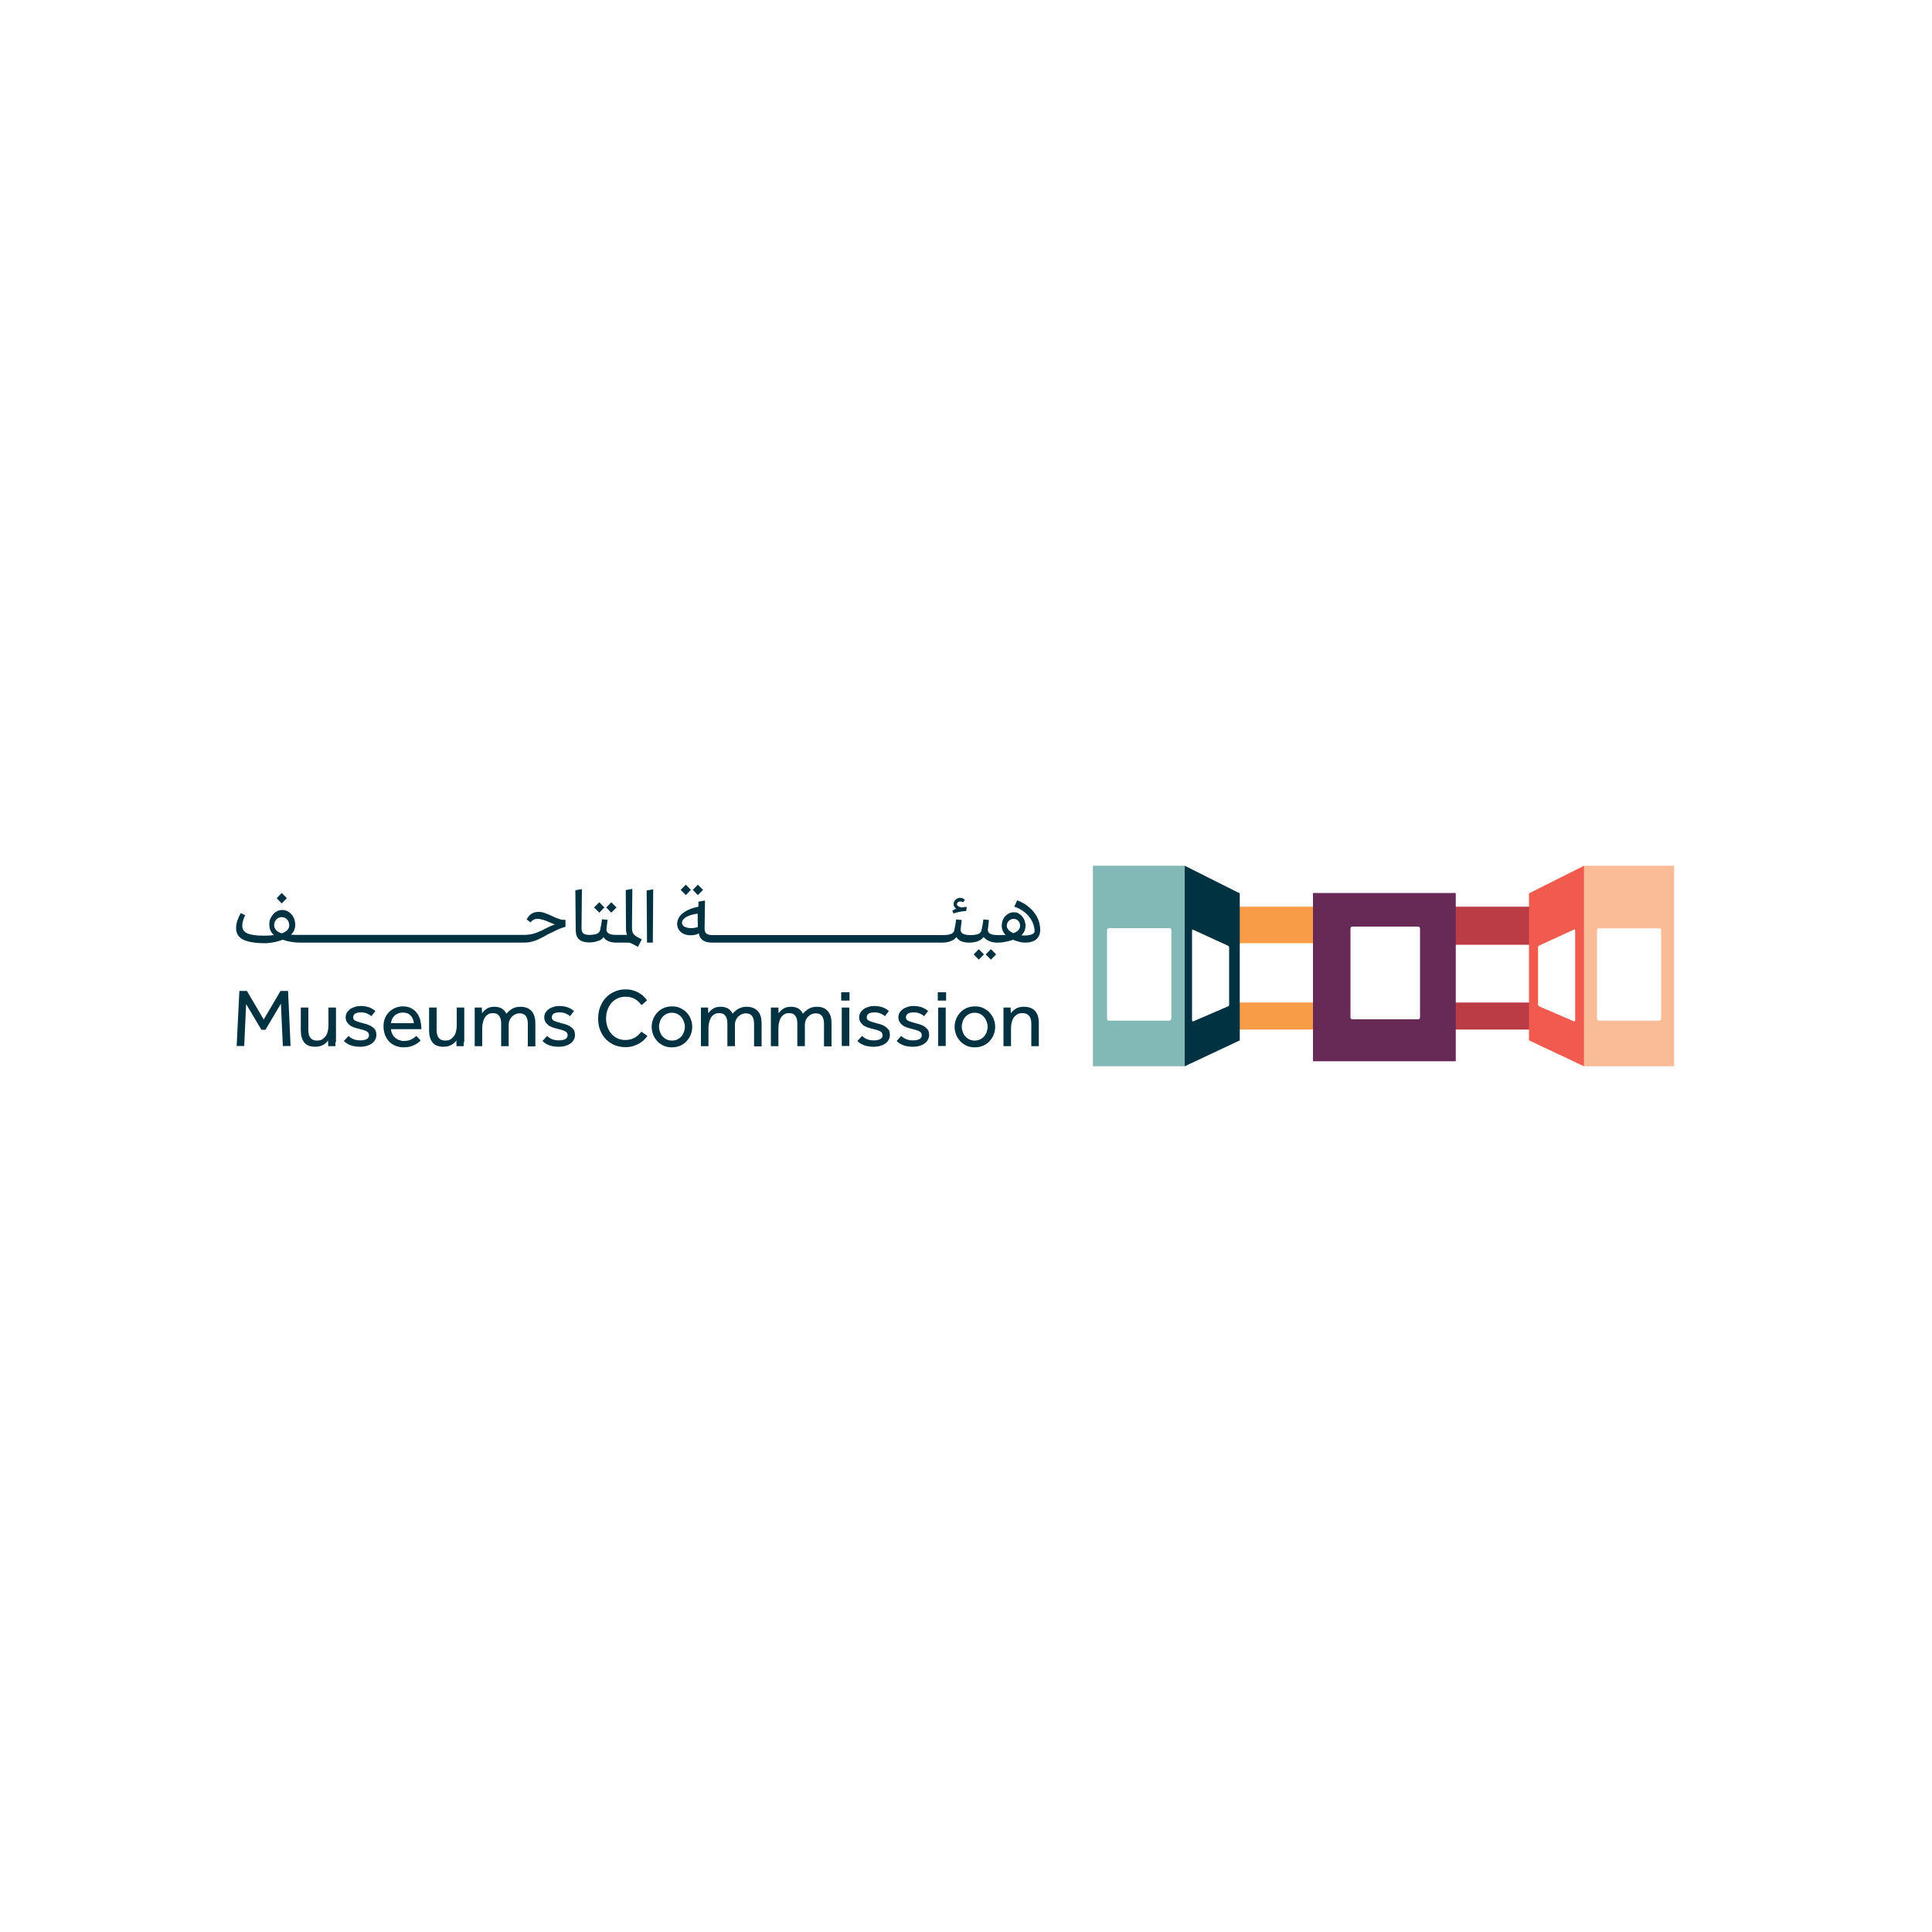 <?xml version="1.0" encoding="utf-8"?>
<!-- Generator: Adobe Illustrator 28.0.0, SVG Export Plug-In . SVG Version: 6.00 Build 0)  -->
<svg version="1.1" id="Layer_1" xmlns="http://www.w3.org/2000/svg" xmlns:xlink="http://www.w3.org/1999/xlink" x="0px" y="0px"
	 viewBox="0 0 1000 1000" style="enable-background:new 0 0 1000 1000;" xml:space="preserve">
<style type="text/css">
	.st0{fill:#BB3C45;}
	.st1{fill:#F89C47;}
	.st2{fill:#672A56;}
	.st3{fill:#82B9B6;}
	.st4{fill:#003242;}
	.st5{fill:#FABC96;}
	.st6{fill:#F05B4E;}
</style>
<g>
	<g>
		<path class="st0" d="M792.9,518.1c0,0.5-0.4,0.8-0.8,0.8h-39.5c-0.5,0-0.8-0.4-0.8-0.8v-28.3c0-0.5,0.4-0.8,0.8-0.8H792
			c0.5,0,0.8,0.4,0.8,0.8V518.1z M738.8,532.9h55v-63.6h-55V532.9z"/>
		<path class="st1" d="M682.2,518.1c0,0.5-0.4,0.8-0.8,0.8h-40.7c-0.5,0-0.9-0.4-0.9-0.8V489c0-0.5,0.4-0.8,0.9-0.8h40.7
			c0.5,0,0.8,0.4,0.8,0.8V518.1z M639.2,532.9h46.2v-63.6h-46.2V532.9z"/>
		<path class="st2" d="M735,526.6c0,0.5-0.4,1-1,1h-34c-0.5,0-1-0.4-1-1v-46c0-0.5,0.4-1,1-1h34c0.5,0,1,0.4,1,1V526.6z
			 M679.6,549.3h73.9v-87.1h-73.9V549.3z"/>
		<path class="st3" d="M606.2,527.3c0,0.5-0.4,1-1,1H574c-0.5,0-1-0.4-1-1v-45.9c0-0.5,0.4-1,1-1h31.3c0.5,0,1,0.4,1,1V527.3z
			 M565.7,551.9h47.5V448.1h-47.5V551.9z"/>
		<path class="st4" d="M636.2,520.1c0,0.3-0.3,0.7-0.6,0.8l-18.1,7.8c-0.3,0.1-0.5-0.2-0.5-0.7v-46.1c0-0.5,0.2-0.9,0.5-0.7
			l18.1,8.3c0.3,0.1,0.6,0.5,0.6,0.9V520.1z M613.2,448.1v103.8l28.5-13.4v-76.1L613.2,448.1z"/>
		<path class="st5" d="M859.8,527.3c0,0.5-0.4,1-1,1h-31.2c-0.5,0-1-0.4-1-1v-45.8c0-0.5,0.4-1,1-1h31.2c0.5,0,1,0.4,1,1V527.3z
			 M819.9,551.9h46.6V448.1h-46.6V551.9z"/>
		<path class="st6" d="M815.3,528c0,0.5-0.2,0.9-0.5,0.7l-18.1-7.8c-0.3-0.1-0.6-0.5-0.6-0.8v-29.8c0-0.3,0.3-0.7,0.6-0.9l18.1-8.3
			c0.3-0.1,0.5,0.2,0.5,0.7V528z M791.4,462.4v76.1l28.5,13.4V448.1L791.4,462.4z"/>
	</g>
	<polygon class="st4" points="143.2,464.9 145.8,467.6 148.5,464.9 145.8,462.2 	"/>
	<g>
		<path class="st4" d="M145.9,483.1c-2.7-0.8-4-2.3-4-4.3c0-0.6,0.1-1.1,0.3-1.6c0.2-0.5,0.5-0.9,0.8-1.3c0.4-0.4,0.8-0.7,1.3-0.9
			c0.5-0.2,1-0.3,1.5-0.3c0.5,0,1.1,0.1,1.5,0.3c0.5,0.2,0.9,0.5,1.3,0.9c0.4,0.4,0.6,0.8,0.8,1.3c0.2,0.5,0.3,1,0.3,1.6
			C149.8,480.7,148.5,482.1,145.9,483.1 M286.5,482.2c0.8-0.4,1.6-0.8,2.3-1.1c0.7-0.3,1.3-0.6,2-0.8c0.6-0.2,1.3-0.4,1.9-0.6v-3.6
			h-0.9c-0.4,0-0.7,0-1.1-0.1c-0.4-0.1-0.8-0.2-1.2-0.3c-0.5-0.2-1-0.4-1.6-0.6c-0.6-0.2-1.3-0.5-2-0.9c-0.9-0.4-1.8-0.8-2.5-1.1
			c-0.7-0.3-1.3-0.5-1.9-0.7c-0.5-0.2-1-0.3-1.5-0.3c-0.4-0.1-0.9-0.1-1.3-0.1c-1.3,0-2.5,0.3-3.5,0.9c-1,0.6-1.9,1.6-2.6,3l2,1.5
			c0.6-0.7,1.2-1.2,1.7-1.4c0.5-0.3,1.1-0.4,1.9-0.4c0.4,0,0.8,0,1.2,0.1c0.4,0.1,0.9,0.2,1.4,0.3c0.5,0.2,1.1,0.4,1.8,0.6
			c0.7,0.3,1.5,0.6,2.4,1l2.2,0.9c-0.7,0.2-1.5,0.5-2.3,0.9c-0.8,0.4-1.7,0.8-2.7,1.3c-1.1,0.6-2.1,1.1-3.1,1.5
			c-0.9,0.4-1.8,0.7-2.7,1c-0.8,0.2-1.6,0.4-2.4,0.5c-0.8,0.1-1.6,0.2-2.4,0.2H268h-3.4h-3.4h-3.4h-3.4h-3.4h-3.4H244h-3.4h-3.4
			h-3.4h-3.4h-3.4h-3.4H220h0h-3.4h-3.4h0h-3.4h-3.4h-3.4h-3.4H196h-3.4h-3.4h0h-3.4h-3.4h0h-3.4h-3.4h-3.4h-3.4h-3.4h-3.4h-3.4
			h-3.4c-0.9,0-1.7,0-2.4,0c-0.8,0-1.5-0.1-2.2-0.1c1.5-1.4,2.2-3.1,2.2-5.2c0-1.1-0.2-2-0.5-3c-0.4-0.9-0.8-1.7-1.5-2.4
			c-0.6-0.7-1.3-1.2-2.1-1.6c-0.8-0.4-1.7-0.6-2.6-0.6c-0.9,0-1.8,0.2-2.6,0.6c-0.8,0.4-1.5,0.9-2.1,1.6c-0.6,0.7-1.1,1.5-1.5,2.4
			c-0.4,0.9-0.5,1.9-0.5,3c0,2.2,0.8,4,2.4,5.4c-1.5,0.2-3.2,0.3-5.1,0.3c-2.1,0-3.8-0.1-5.2-0.3c-1.4-0.2-2.6-0.5-3.5-0.9
			c-0.9-0.4-1.6-1-2-1.6c-0.4-0.7-0.6-1.5-0.6-2.4c0-0.7,0.1-1.6,0.4-2.5c0.2-0.9,0.6-1.9,1.1-2.9l-2.3-1.1c-0.7,1.3-1.3,2.6-1.8,4
			c-0.4,1.4-0.6,2.7-0.6,3.8c0,1.4,0.3,2.5,0.9,3.5s1.5,1.8,2.7,2.4c1.2,0.6,2.7,1.1,4.6,1.4c1.8,0.3,4,0.5,6.6,0.5
			c1.6,0,3.2-0.2,4.8-0.5c1.6-0.3,3.1-0.8,4.6-1.3c1.4,0.5,2.8,0.9,4.4,1.1c1.5,0.3,3.1,0.4,4.7,0.4h3.4h3.4h3.4h3.4h3.4h3.4h3.4
			h3.4h0h3.4h3.4h0h3.4h3.4h3.4h3.4h3.4h3.4h3.4h0h3.4h3.4h0h3.4h3.4h3.4h3.4h3.4h3.4h3.4h3.4h3.4h3.4h3.4h3.4h3.4h3.4h3.4
			c0.9,0,1.9-0.1,2.7-0.2c0.9-0.1,1.8-0.4,2.8-0.7c1-0.3,2-0.7,3.1-1.3c1.1-0.5,2.3-1.2,3.7-2C284.7,483.1,285.7,482.6,286.5,482.2"
			/>
		<path class="st4" d="M312.4,485c1.1,1.9,3.3,2.9,6.7,2.9h4.8c0.4,0,0.8,0,1.1,0c0.3,0,0.6,0,0.8,0.1c0.2,0,0.5,0.1,0.7,0.2
			c0.2,0.1,0.4,0.2,0.7,0.3l3,1.6l2-3.9l-1.2-0.6c-0.8-0.4-1.4-0.7-1.9-1.1c-0.5-0.3-0.9-0.7-1.2-1.1c-0.3-0.4-0.5-0.8-0.6-1.3
			c-0.1-0.5-0.2-1-0.2-1.7l0.2-20.3l-3.4,0.6l0.1,19.1c0,0.9,0,1.7,0.1,2.4c0.1,0.6,0.2,1.2,0.5,1.7H319c-3.4,0-5.1-0.9-5.1-2.7
			c0-0.2,0.1-0.8,0.2-1.8c0.1-1,0.2-2.1,0.4-3.3l-2.9-0.3c-0.1,0.4-0.1,0.8-0.2,1.3c-0.1,0.5-0.1,1-0.2,1.5c-0.1,0.5-0.2,1-0.3,1.4
			c-0.1,0.5-0.2,0.9-0.2,1.2c-0.2,1-0.8,1.7-1.7,2.1c-0.9,0.4-2.3,0.6-4.1,0.6c-1.4,0-2.4-0.3-3-0.8c-0.6-0.5-0.9-1.4-0.9-2.6
			l0.2-20.3l-3.4,0.6l0.2,21c0.1,4,2.4,6,7,6c1.8,0,3.3-0.3,4.6-0.8C310.9,486.7,311.8,485.9,312.4,485"/>
	</g>
	<polygon class="st4" points="313.8,469.7 316.4,472.4 319.1,469.7 316.4,467 	"/>
	<polygon class="st4" points="307.5,469.7 310.2,472.4 312.8,469.7 310.2,467 	"/>
	<polygon class="st4" points="334.7,460.9 334.9,487.9 337.9,487.9 338.1,460.3 	"/>
	<polygon class="st4" points="358.6,460.6 361.2,463.3 363.9,460.6 361.2,457.9 	"/>
	<polygon class="st4" points="352.3,460.6 355,463.3 357.6,460.6 355,457.9 	"/>
	<g>
		<path class="st4" d="M492.9,471.3l0.6,1.5c2.1-0.7,4.3-1.1,6.6-1.3l0.3-2.1c-0.4,0-0.8,0.1-1.2,0.1c-0.4,0.1-0.9,0.1-1.4,0.2
			c-0.7-0.1-1.3-0.3-1.8-0.6c-0.4-0.3-0.7-0.6-0.7-1.1c0-0.4,0.2-0.7,0.5-1c0.3-0.3,0.8-0.4,1.3-0.4c0.5,0,0.9,0.1,1.4,0.4l0.9-1.2
			c-0.6-0.7-1.4-1.1-2.4-1.1c-0.9,0-1.7,0.3-2.4,1c-0.7,0.6-1,1.4-1,2.3c0,1,0.5,1.8,1.4,2.4c-0.3,0.1-0.6,0.2-1,0.3
			C493.6,471.1,493.3,471.2,492.9,471.3"/>
	</g>
	<polygon class="st4" points="504,494 506.6,496.7 509.3,494 506.6,491.3 	"/>
	<g>
		<path class="st4" d="M357.6,480.4c-0.6,0-1.2-0.1-1.7-0.2c-0.6-0.1-1-0.3-1.5-0.5c-0.4-0.2-0.8-0.5-1-0.8
			c-0.2-0.3-0.4-0.8-0.4-1.3c0-0.6,0.2-1.2,0.7-1.7c0.4-0.5,1-1,1.8-1.4c0.8-0.4,1.6-0.8,2.6-1c1-0.3,2-0.5,3-0.6l0.1,6.9
			C360.2,480.2,359,480.4,357.6,480.4 M522.2,476.6c0.7-0.7,1.5-1,2.4-1c1,0,1.8,0.3,2.4,1c0.7,0.7,1,1.5,1,2.5
			c0,1.8-1.2,3.1-3.5,3.9c-1.1-0.5-1.9-1-2.5-1.7c-0.6-0.7-0.9-1.4-0.9-2.2C521.2,478,521.5,477.2,522.2,476.6 M516.4,487.9
			c1.2,0,2.5-0.1,3.9-0.4c1.4-0.3,2.8-0.6,4.1-1.1c1,0.5,2.1,0.8,3.2,1.1c1.1,0.3,2.2,0.4,3.1,0.4c2.4,0,4.3-0.6,5.7-1.7
			c1.3-1.2,2-2.8,2-4.9c0-1.7-0.3-3.3-0.8-4.8c-0.6-1.6-1.4-3-2.4-4.3c-1-1.3-2.3-2.5-3.8-3.6c-1.5-1.1-3.1-1.9-4.9-2.6l-1.5,3.3
			c1.6,0.5,3,1.2,4.3,2.1c1.3,0.9,2.4,1.9,3.3,3c0.9,1.1,1.6,2.3,2.1,3.6c0.5,1.3,0.8,2.6,0.8,4c0,0.7-0.5,1.2-1.4,1.6
			c-0.9,0.4-2.1,0.6-3.5,0.6c-0.3,0-0.7,0-1,0c-0.3,0-0.6,0-0.9-0.1c1.4-1.3,2.1-3,2.1-5c0-0.9-0.2-1.8-0.5-2.7
			c-0.3-0.8-0.8-1.6-1.3-2.2c-0.6-0.6-1.2-1.1-1.9-1.5c-0.7-0.4-1.5-0.5-2.4-0.5c-0.9,0-1.7,0.2-2.4,0.5c-0.7,0.4-1.4,0.9-2,1.5
			c-0.6,0.6-1,1.4-1.3,2.2c-0.3,0.8-0.5,1.7-0.5,2.7c0,1.9,0.7,3.5,2,4.8c-0.6,0.1-1.3,0.1-2,0.1c-0.7,0-1.4,0-2.1,0
			c-3.4,0-5.1-0.9-5.1-2.7c0-0.2,0.1-0.8,0.2-1.8c0.1-1,0.2-2.1,0.4-3.3l-2.9-0.3c-0.1,0.4-0.1,0.8-0.2,1.3c-0.1,0.5-0.1,1-0.2,1.5
			c-0.1,0.5-0.2,1-0.3,1.4c-0.1,0.5-0.2,0.9-0.2,1.2c-0.2,1-0.8,1.7-1.7,2.1c-0.9,0.4-2.3,0.6-4.1,0.6c-3.4,0-5.1-0.9-5.1-2.7
			c0-0.2,0.1-0.8,0.2-1.8c0.1-1,0.2-2.1,0.4-3.3l-2.9-0.3c-0.1,0.4-0.1,0.8-0.2,1.3c-0.1,0.5-0.1,1-0.2,1.5c-0.1,0.5-0.2,1-0.3,1.4
			c-0.1,0.5-0.2,0.9-0.2,1.2c-0.2,1-0.8,1.7-1.7,2.1c-0.9,0.4-2.3,0.6-4.1,0.6h-3.4h-3.4h-3.4h-3.4H471h0h-3.4h-3.4h0h-3.4h-3.4
			h-3.4h-3.4H447h-3.4h-3.4h-3.4h-3.4h-3.4h-3.4H423h-3.4h-3.4h-3.4h-3.4h-3.4h-3.4h-3.4h-3.4h0h-3.4h-3.4h0h-3.4h-3.4h-3.4h-3.4
			h-3.4h-3.4c-1.4,0-2.4-0.3-3-0.8c-0.6-0.5-0.9-1.4-0.9-2.6l0.2-14.5l-3.4,0.6v2.6c-3.5,0.7-6.1,1.8-8.1,3.4
			c-1.9,1.5-2.9,3.4-2.9,5.6c0,0.9,0.2,1.7,0.6,2.5c0.4,0.7,0.9,1.3,1.5,1.8c0.6,0.5,1.4,0.9,2.2,1.1c0.8,0.3,1.7,0.4,2.7,0.4
			c1.6,0,3-0.3,4.2-1c0.5,3.2,2.8,4.8,6.9,4.8h3.4h3.4h3.4h3.4h3.4h3.4h0h3.4h3.4h0h3.4h3.4h3.4h3.4h3.4h3.4h3.4h3.4h3.4h3.4h3.4
			h3.4h3.4h3.4h3.4h3.4h3.4h3.4h3.4h3.4h0h3.4h3.4h0h3.4h3.4h3.4h3.4h3.4c1.8,0,3.4-0.3,4.6-0.8c1.3-0.5,2.2-1.2,2.8-2.1
			c1.1,1.9,3.3,2.9,6.7,2.9c1.8,0,3.4-0.3,4.6-0.8s2.2-1.2,2.8-2.1C510.8,486.9,513.1,487.9,516.4,487.9z"/>
	</g>
	<polygon class="st4" points="510.2,494 512.9,496.7 515.6,494 512.9,491.3 	"/>
	<polygon class="st4" points="145.2,512.9 136.5,527.7 127.8,512.9 123.9,512.9 122.5,541.4 126.4,541.4 127.4,519.7 135.3,533 
		137.4,533 145.4,519.5 146.4,541.4 150.4,541.4 149.1,512.9 	"/>
	<g>
		<path class="st4" d="M173.9,539.4v-17.9H170v9.3c0,1-0.1,1.9-0.3,2.8c-0.2,0.9-0.5,1.8-1,2.5c-0.5,0.7-1.1,1.3-1.8,1.8
			c-0.7,0.5-1.6,0.7-2.8,0.7c-1.5,0-2.6-0.4-3.3-1.3c-0.8-0.8-1.2-2.2-1.2-4.1v-11.7h-3.9v12c0,2.6,0.6,4.6,1.8,6.1
			c1.2,1.5,3.1,2.2,5.7,2.2c0.9,0,1.7-0.1,2.4-0.3c0.7-0.2,1.3-0.5,1.9-0.8c0.5-0.3,1-0.7,1.4-1.1c0.4-0.4,0.7-0.8,0.9-1.1l0.1,3
			h3.7c0-0.4,0-0.8,0-1.2V539.4z"/>
		<path class="st4" d="M192.9,531.7c-0.6-0.5-1.3-0.9-2.1-1.2c-0.8-0.3-1.7-0.6-2.6-0.8c-1.6-0.4-2.9-0.8-3.9-1.2
			c-1-0.4-1.5-1-1.5-1.9c0-0.9,0.4-1.6,1.1-2c0.7-0.4,1.7-0.6,3-0.6c1.2,0,2.2,0.2,3.1,0.6c0.9,0.4,1.7,0.8,2.2,1.4l2.1-2.7
			c-0.9-0.8-2-1.4-3.2-1.9c-1.2-0.4-2.7-0.7-4.3-0.7c-1,0-2,0.1-2.9,0.4c-0.9,0.3-1.8,0.6-2.5,1.1c-0.7,0.5-1.3,1.1-1.8,1.8
			c-0.4,0.7-0.7,1.6-0.7,2.5c0,0.9,0.2,1.8,0.6,2.4c0.4,0.7,0.9,1.2,1.5,1.7c0.6,0.5,1.3,0.8,2,1.1c0.8,0.3,1.5,0.5,2.3,0.7
			c1.1,0.3,2,0.5,2.7,0.7c0.7,0.2,1.3,0.5,1.8,0.7c0.4,0.3,0.8,0.6,0.9,0.9c0.2,0.3,0.3,0.7,0.3,1.2c0,0.9-0.4,1.5-1.3,2
			c-0.9,0.4-1.9,0.6-3.2,0.6c-1.3,0-2.5-0.2-3.5-0.6c-1-0.4-1.9-1-2.6-1.7l-2.4,2.6c1.9,2,4.7,3,8.5,3c1.1,0,2.1-0.1,3.1-0.4
			c1-0.3,1.9-0.6,2.7-1.2c0.8-0.5,1.4-1.2,1.8-1.9c0.5-0.8,0.7-1.6,0.7-2.6c0-1-0.2-1.8-0.5-2.5C194,532.8,193.6,532.2,192.9,531.7"
			/>
		<path class="st4" d="M202.4,529.7c0-0.7,0.2-1.4,0.5-2.1c0.3-0.7,0.7-1.3,1.2-1.8c0.5-0.5,1.1-0.9,1.9-1.2
			c0.7-0.3,1.5-0.5,2.5-0.5c1.8,0,3.1,0.5,4.1,1.6c1,1.1,1.5,2.4,1.6,3.9H202.4z M217.6,528.2c-0.4-1.4-0.9-2.6-1.7-3.7
			c-0.8-1.1-1.8-2-3-2.6c-1.2-0.7-2.7-1-4.4-1c-1.5,0-2.8,0.3-4,0.8c-1.2,0.5-2.3,1.3-3.2,2.2c-0.9,0.9-1.6,2-2.1,3.3
			c-0.5,1.3-0.7,2.6-0.7,4.1c0,1.6,0.3,3.1,0.8,4.4c0.5,1.3,1.2,2.4,2.1,3.4c0.9,0.9,2,1.7,3.3,2.2c1.3,0.5,2.7,0.8,4.2,0.8
			c1.3,0,2.4-0.1,3.4-0.4s1.8-0.6,2.6-1c0.7-0.4,1.3-0.8,1.8-1.2c0.5-0.4,0.8-0.7,1-1l-2.2-2.3c-0.5,0.5-1.3,1.1-2.4,1.7
			c-1.1,0.6-2.5,0.9-4.2,0.9c-0.9,0-1.7-0.2-2.4-0.5c-0.8-0.3-1.5-0.7-2.1-1.3c-0.6-0.5-1.1-1.2-1.4-1.9c-0.4-0.7-0.6-1.6-0.6-2.4
			h15.7C218.1,531.1,217.9,529.6,217.6,528.2"/>
		<path class="st4" d="M240.3,539.4v-17.9h-3.9v9.3c0,1-0.1,1.9-0.3,2.8c-0.2,0.9-0.5,1.8-1,2.5c-0.5,0.7-1.1,1.3-1.8,1.8
			c-0.7,0.5-1.6,0.7-2.8,0.7c-1.5,0-2.6-0.4-3.3-1.3c-0.8-0.8-1.2-2.2-1.2-4.1v-11.7h-3.9v12c0,2.6,0.6,4.6,1.8,6.1
			c1.2,1.5,3.1,2.2,5.7,2.2c0.9,0,1.7-0.1,2.4-0.3c0.7-0.2,1.3-0.5,1.9-0.8c0.5-0.3,1-0.7,1.4-1.1c0.4-0.4,0.7-0.8,0.9-1.1l0.1,3
			h3.7c0-0.4,0-0.8,0-1.2V539.4z"/>
		<path class="st4" d="M269.3,521.1c-1.7,0-3.1,0.4-4.3,1.1c-1.2,0.7-2.1,1.6-2.9,2.5c-0.6-1.2-1.4-2.1-2.4-2.7
			c-1-0.6-2.3-0.9-3.8-0.9c-0.9,0-1.7,0.1-2.4,0.3c-0.7,0.2-1.3,0.5-1.8,0.9c-0.5,0.3-1,0.7-1.3,1.1c-0.4,0.4-0.7,0.8-0.9,1.1
			l-0.1-3h-3.7c0,0.6,0,1,0,1.3v0.8v17.9h3.9v-9.3c0-0.9,0.1-1.9,0.3-2.8c0.2-0.9,0.5-1.8,0.9-2.5c0.4-0.7,1-1.3,1.7-1.8
			c0.7-0.5,1.6-0.7,2.7-0.7c1.4,0,2.4,0.4,3.1,1.3c0.7,0.9,1.1,2.2,1.1,4.1v11.7h3.9v-11c0-0.8,0.1-1.6,0.4-2.3
			c0.3-0.7,0.7-1.4,1.2-1.9c0.5-0.5,1.1-1,1.8-1.3c0.7-0.3,1.4-0.5,2.2-0.5c1.4,0,2.5,0.4,3.2,1.3c0.7,0.9,1.1,2.2,1.1,4.1v11.7h3.9
			v-12c0-2.6-0.6-4.6-1.8-6.1C273.8,521.8,271.9,521.1,269.3,521.1"/>
		<path class="st4" d="M295.7,531.7c-0.6-0.5-1.3-0.9-2.1-1.2c-0.8-0.3-1.7-0.6-2.6-0.8c-1.6-0.4-2.9-0.8-3.9-1.2
			c-1-0.4-1.5-1-1.5-1.9c0-0.9,0.4-1.6,1.1-2c0.7-0.4,1.7-0.6,3-0.6c1.2,0,2.2,0.2,3.1,0.6c0.9,0.4,1.7,0.8,2.2,1.4l2.1-2.7
			c-0.9-0.8-2-1.4-3.2-1.9c-1.2-0.4-2.7-0.7-4.3-0.7c-1,0-2,0.1-2.9,0.4c-0.9,0.3-1.8,0.6-2.5,1.1c-0.7,0.5-1.3,1.1-1.8,1.8
			c-0.4,0.7-0.7,1.6-0.7,2.5c0,0.9,0.2,1.8,0.6,2.4c0.4,0.7,0.9,1.2,1.5,1.7c0.6,0.5,1.3,0.8,2,1.1c0.8,0.3,1.5,0.5,2.3,0.7
			c1.1,0.3,2,0.5,2.7,0.7c0.7,0.2,1.3,0.5,1.8,0.7c0.4,0.3,0.8,0.6,0.9,0.9c0.2,0.3,0.3,0.7,0.3,1.2c0,0.9-0.4,1.5-1.3,2
			c-0.9,0.4-1.9,0.6-3.2,0.6c-1.3,0-2.5-0.2-3.5-0.6c-1-0.4-1.9-1-2.6-1.7l-2.4,2.6c1.9,2,4.7,3,8.5,3c1.1,0,2.1-0.1,3.1-0.4
			c1-0.3,1.9-0.6,2.7-1.2c0.8-0.5,1.4-1.2,1.8-1.9c0.5-0.8,0.7-1.6,0.7-2.6c0-1-0.2-1.8-0.5-2.5
			C296.8,532.8,296.4,532.2,295.7,531.7"/>
		<path class="st4" d="M316.4,519.2c0.9-1,1.9-1.8,3.2-2.4c1.2-0.6,2.6-0.9,4.2-0.9c1.1,0,2.1,0.1,3,0.4c0.9,0.3,1.6,0.6,2.3,1.1
			c0.7,0.4,1.2,0.9,1.7,1.4c0.5,0.5,0.9,1,1.2,1.5l2.9-2.5c-0.4-0.6-0.9-1.2-1.6-1.9c-0.6-0.7-1.4-1.3-2.3-1.8
			c-0.9-0.6-1.9-1-3.1-1.4c-1.2-0.4-2.6-0.6-4.1-0.6c-2.1,0-4.1,0.4-5.8,1.2c-1.8,0.8-3.3,1.9-4.5,3.2c-1.3,1.4-2.2,3-2.9,4.8
			c-0.7,1.8-1,3.8-1,5.9c0,2.1,0.3,4.1,1,5.9c0.7,1.8,1.7,3.4,2.9,4.7c1.3,1.3,2.8,2.4,4.5,3.1c1.7,0.7,3.7,1.1,5.8,1.1
			c1.5,0,2.8-0.2,4.1-0.6c1.2-0.4,2.3-0.9,3.3-1.5c0.9-0.6,1.7-1.2,2.4-1.9c0.7-0.7,1.1-1.2,1.5-1.8L332,534
			c-0.3,0.3-0.6,0.7-1.1,1.2c-0.4,0.5-0.9,0.9-1.6,1.4c-0.6,0.5-1.4,0.8-2.4,1.2c-0.9,0.3-2,0.5-3.3,0.5c-1.5,0-2.9-0.3-4.1-0.9
			c-1.2-0.6-2.3-1.4-3.1-2.4c-0.9-1-1.5-2.2-2-3.5c-0.5-1.4-0.7-2.8-0.7-4.3c0-1.5,0.2-3,0.7-4.4
			C314.9,521.4,315.6,520.2,316.4,519.2"/>
		<path class="st4" d="M354,534.1c-0.3,0.9-0.7,1.6-1.3,2.3c-0.6,0.7-1.3,1.2-2.1,1.6c-0.8,0.4-1.8,0.6-2.8,0.6c-1,0-2-0.2-2.8-0.6
			c-0.8-0.4-1.5-1-2.1-1.6c-0.6-0.7-1-1.5-1.3-2.3c-0.3-0.9-0.5-1.7-0.5-2.7c0-0.9,0.2-1.8,0.5-2.7c0.3-0.9,0.7-1.6,1.3-2.3
			c0.6-0.7,1.3-1.2,2.1-1.6c0.8-0.4,1.8-0.6,2.8-0.6c1,0,1.9,0.2,2.8,0.6c0.8,0.4,1.5,1,2.1,1.7c0.6,0.7,1,1.5,1.3,2.3
			c0.3,0.9,0.5,1.8,0.5,2.6C354.4,532.4,354.3,533.3,354,534.1 M355.3,524c-0.9-1-2.1-1.7-3.3-2.3c-1.3-0.6-2.7-0.8-4.2-0.8
			c-1.5,0-3,0.3-4.2,0.8c-1.3,0.6-2.4,1.3-3.3,2.3c-0.9,1-1.7,2.1-2.2,3.4c-0.5,1.3-0.8,2.6-0.8,4.1c0,1.5,0.3,2.8,0.8,4.1
			c0.5,1.3,1.3,2.4,2.2,3.4c0.9,1,2,1.7,3.3,2.3c1.3,0.6,2.7,0.8,4.2,0.8c1.5,0,2.9-0.3,4.2-0.8c1.3-0.6,2.4-1.3,3.3-2.3
			c0.9-1,1.7-2.1,2.2-3.4c0.5-1.3,0.8-2.6,0.8-4.1c0-1.5-0.3-2.8-0.8-4.1S356.3,525,355.3,524"/>
		<path class="st4" d="M386.4,521.1c-1.7,0-3.1,0.4-4.3,1.1c-1.2,0.7-2.1,1.6-2.9,2.5c-0.6-1.2-1.4-2.1-2.4-2.7
			c-1-0.6-2.3-0.9-3.8-0.9c-0.9,0-1.7,0.1-2.4,0.3c-0.7,0.2-1.3,0.5-1.8,0.9c-0.5,0.3-1,0.7-1.3,1.1c-0.4,0.4-0.7,0.8-0.9,1.1
			l-0.1-3h-3.7c0,0.6,0,1,0,1.3v0.8v17.9h3.9v-9.3c0-0.9,0.1-1.9,0.3-2.8c0.2-0.9,0.5-1.8,0.9-2.5c0.4-0.7,1-1.3,1.7-1.8
			c0.7-0.5,1.6-0.7,2.7-0.7c1.4,0,2.4,0.4,3.1,1.3c0.7,0.9,1.1,2.2,1.1,4.1v11.7h3.9v-11c0-0.8,0.1-1.6,0.4-2.3
			c0.3-0.7,0.7-1.4,1.2-1.9c0.5-0.5,1.1-1,1.8-1.3c0.7-0.3,1.4-0.5,2.2-0.5c1.4,0,2.5,0.4,3.2,1.3c0.7,0.9,1.1,2.2,1.1,4.1v11.7h3.9
			v-12c0-2.6-0.6-4.6-1.8-6.1C390.8,521.8,388.9,521.1,386.4,521.1"/>
		<path class="st4" d="M422.8,521.1c-1.7,0-3.1,0.4-4.3,1.1c-1.2,0.7-2.1,1.6-2.9,2.5c-0.6-1.2-1.4-2.1-2.4-2.7
			c-1-0.6-2.3-0.9-3.8-0.9c-0.9,0-1.7,0.1-2.4,0.3c-0.7,0.2-1.3,0.5-1.8,0.9c-0.5,0.3-1,0.7-1.3,1.1c-0.4,0.4-0.7,0.8-0.9,1.1
			l-0.1-3H399c0,0.6,0,1,0,1.3v0.8v17.9h3.9v-9.3c0-0.9,0.1-1.9,0.3-2.8c0.2-0.9,0.5-1.8,0.9-2.5c0.4-0.7,1-1.3,1.7-1.8
			c0.7-0.5,1.6-0.7,2.7-0.7c1.4,0,2.4,0.4,3.1,1.3c0.7,0.9,1.1,2.2,1.1,4.1v11.7h3.9v-11c0-0.8,0.1-1.6,0.4-2.3
			c0.3-0.7,0.7-1.4,1.2-1.9c0.5-0.5,1.1-1,1.8-1.3c0.7-0.3,1.4-0.5,2.2-0.5c1.4,0,2.5,0.4,3.2,1.3c0.7,0.9,1.1,2.2,1.1,4.1v11.7h3.9
			v-12c0-2.6-0.6-4.6-1.8-6.1C427.2,521.8,425.3,521.1,422.8,521.1"/>
	</g>
	<rect x="435.7" y="521.5" class="st4" width="3.9" height="19.9"/>
	<rect x="435.4" y="513.6" class="st4" width="4.3" height="4.3"/>
	<g>
		<path class="st4" d="M458.7,531.7c-0.6-0.5-1.3-0.9-2.1-1.2c-0.8-0.3-1.7-0.6-2.6-0.8c-1.6-0.4-2.9-0.8-3.9-1.2
			c-1-0.4-1.5-1-1.5-1.9c0-0.9,0.4-1.6,1.1-2c0.7-0.4,1.7-0.6,3-0.6c1.2,0,2.2,0.2,3.1,0.6c0.9,0.4,1.7,0.8,2.2,1.4l2.1-2.7
			c-0.9-0.8-2-1.4-3.2-1.9c-1.2-0.4-2.7-0.7-4.3-0.7c-1,0-2,0.1-2.9,0.4c-0.9,0.3-1.8,0.6-2.5,1.1c-0.7,0.5-1.3,1.1-1.8,1.8
			c-0.4,0.7-0.7,1.6-0.7,2.5c0,0.9,0.2,1.8,0.6,2.4c0.4,0.7,0.9,1.2,1.5,1.7c0.6,0.5,1.3,0.8,2,1.1c0.8,0.3,1.5,0.5,2.3,0.7
			c1.1,0.3,2,0.5,2.7,0.7c0.7,0.2,1.3,0.5,1.8,0.7c0.4,0.3,0.8,0.6,0.9,0.9c0.2,0.3,0.3,0.7,0.3,1.2c0,0.9-0.4,1.5-1.3,2
			c-0.9,0.4-1.9,0.6-3.2,0.6c-1.3,0-2.5-0.2-3.5-0.6c-1-0.4-1.9-1-2.6-1.7l-2.4,2.6c1.9,2,4.7,3,8.5,3c1.1,0,2.1-0.1,3.1-0.4
			c1-0.3,1.9-0.6,2.7-1.2c0.8-0.5,1.4-1.2,1.8-1.9c0.5-0.8,0.7-1.6,0.7-2.6c0-1-0.2-1.8-0.5-2.5
			C459.8,532.8,459.3,532.2,458.7,531.7"/>
		<path class="st4" d="M479,531.7c-0.6-0.5-1.3-0.9-2.1-1.2c-0.8-0.3-1.7-0.6-2.6-0.8c-1.6-0.4-2.9-0.8-3.9-1.2
			c-1-0.4-1.5-1-1.5-1.9c0-0.9,0.4-1.6,1.1-2c0.7-0.4,1.7-0.6,3-0.6c1.2,0,2.2,0.2,3.1,0.6c0.9,0.4,1.7,0.8,2.2,1.4l2.1-2.7
			c-0.9-0.8-2-1.4-3.2-1.9c-1.2-0.4-2.7-0.7-4.3-0.7c-1,0-2,0.1-2.9,0.4c-0.9,0.3-1.8,0.6-2.5,1.1c-0.7,0.5-1.3,1.1-1.8,1.8
			c-0.4,0.7-0.7,1.6-0.7,2.5c0,0.9,0.2,1.8,0.6,2.4c0.4,0.7,0.9,1.2,1.5,1.7c0.6,0.5,1.3,0.8,2,1.1c0.8,0.3,1.5,0.5,2.3,0.7
			c1.1,0.3,2,0.5,2.7,0.7c0.7,0.2,1.3,0.5,1.8,0.7c0.4,0.3,0.8,0.6,0.9,0.9c0.2,0.3,0.3,0.7,0.3,1.2c0,0.9-0.4,1.5-1.3,2
			c-0.9,0.4-1.9,0.6-3.2,0.6c-1.3,0-2.5-0.2-3.5-0.6c-1-0.4-1.9-1-2.6-1.7l-2.4,2.6c1.9,2,4.7,3,8.5,3c1.1,0,2.1-0.1,3.1-0.4
			c1-0.3,1.9-0.6,2.7-1.2c0.8-0.5,1.4-1.2,1.8-1.9c0.5-0.8,0.7-1.6,0.7-2.6c0-1-0.2-1.8-0.5-2.5C480.1,532.8,479.6,532.2,479,531.7"
			/>
	</g>
	<rect x="485.4" y="513.6" class="st4" width="4.3" height="4.3"/>
	<rect x="485.6" y="521.5" class="st4" width="3.9" height="19.9"/>
	<g>
		<path class="st4" d="M510.7,534.1c-0.3,0.9-0.7,1.6-1.3,2.3c-0.6,0.7-1.3,1.2-2.1,1.6c-0.8,0.4-1.8,0.6-2.8,0.6
			c-1,0-2-0.2-2.8-0.6c-0.8-0.4-1.5-1-2.1-1.6c-0.6-0.7-1-1.5-1.3-2.3c-0.3-0.9-0.5-1.7-0.5-2.7c0-0.9,0.2-1.8,0.5-2.7
			c0.3-0.9,0.7-1.6,1.3-2.3c0.6-0.7,1.3-1.2,2.1-1.6c0.8-0.4,1.8-0.6,2.8-0.6c1,0,1.9,0.2,2.8,0.6c0.8,0.4,1.5,1,2.1,1.7
			c0.6,0.7,1,1.5,1.3,2.3c0.3,0.9,0.5,1.8,0.5,2.6C511.2,532.4,511,533.3,510.7,534.1 M512.1,524c-0.9-1-2.1-1.7-3.3-2.3
			c-1.3-0.6-2.7-0.8-4.2-0.8c-1.5,0-3,0.3-4.2,0.8c-1.3,0.6-2.4,1.3-3.3,2.3c-0.9,1-1.7,2.1-2.2,3.4c-0.5,1.3-0.8,2.6-0.8,4.1
			c0,1.5,0.3,2.8,0.8,4.1c0.5,1.3,1.3,2.4,2.2,3.4c0.9,1,2,1.7,3.3,2.3c1.3,0.6,2.7,0.8,4.2,0.8c1.5,0,2.9-0.3,4.2-0.8
			c1.3-0.6,2.4-1.3,3.3-2.3c0.9-1,1.7-2.1,2.2-3.4c0.5-1.3,0.8-2.6,0.8-4.1c0-1.5-0.3-2.8-0.8-4.1S513,525,512.1,524"/>
		<path class="st4" d="M529.9,521.1c-0.9,0-1.7,0.1-2.5,0.3c-0.7,0.2-1.4,0.5-1.9,0.9c-0.5,0.3-1,0.7-1.4,1.1
			c-0.4,0.4-0.7,0.8-0.9,1.1l-0.1-3h-3.7c0,0.6,0,1,0,1.3v0.8v17.9h3.9v-9.3c0-1,0.1-1.9,0.3-2.8c0.2-0.9,0.5-1.8,1-2.5
			c0.4-0.7,1-1.3,1.8-1.8c0.7-0.5,1.7-0.7,2.8-0.7c1.5,0,2.6,0.4,3.4,1.3c0.8,0.9,1.2,2.2,1.2,4.1v11.7h3.9v-12
			c0-2.6-0.6-4.7-1.9-6.2C534.4,521.8,532.5,521.1,529.9,521.1"/>
	</g>
</g>
</svg>
